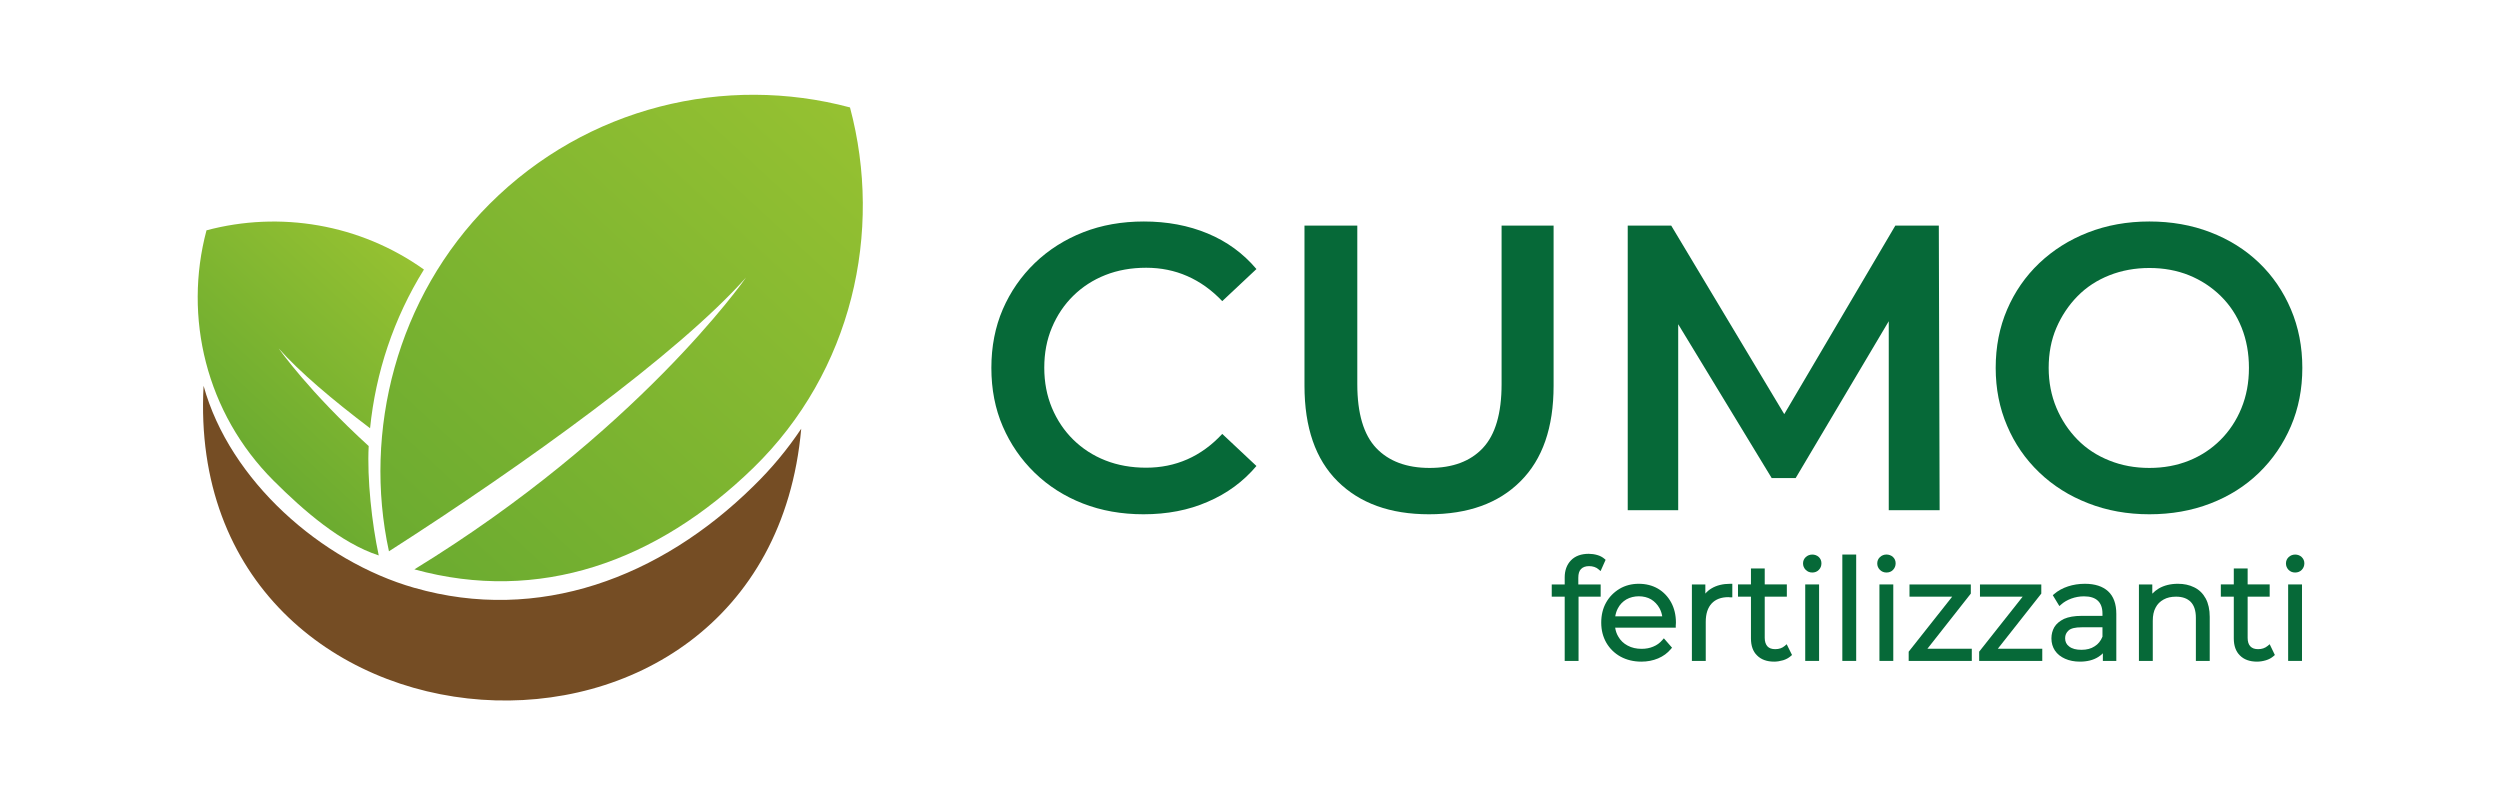 <?xml version="1.0" encoding="UTF-8"?>
<!-- Generator: Adobe Illustrator 26.2.1, SVG Export Plug-In . SVG Version: 6.00 Build 0)  -->
<svg xmlns="http://www.w3.org/2000/svg" xmlns:xlink="http://www.w3.org/1999/xlink" version="1.1" id="Capa_1" x="0px" y="0px" viewBox="0 0 308.59 98.16" style="enable-background:new 0 0 308.59 98.16;" xml:space="preserve">
<style type="text/css">
	.st0{fill:#754D24;}
	.st1{fill:url(#SVGID_1_);}
	.st2{fill:url(#SVGID_00000136408953490636051250000017874638356582714781_);}
	.st3{fill:#066938;}
	.st4{fill:url(#SVGID_00000109015474738494478800000010525290812300221059_);}
	.st5{fill:url(#SVGID_00000080166947851065827760000017119749892918191271_);}
</style>
<g>
	<g>
		<path class="st0" d="M92.99,60.02C81.49,71.34,66.45,76.95,51.15,72.56l-0.01,0c-11.51-3.29-22.81-13.28-26.01-24.94    c-2.61,48.31,69.51,53.25,73.77,5.3C97.22,55.44,95.25,57.82,92.99,60.02z"></path>
		<g>
			<linearGradient id="SVGID_1_" gradientUnits="userSpaceOnUse" x1="110.644" y1="4.72" x2="42.376" y2="78.677">
				<stop offset="0" style="stop-color:#9BC431"></stop>
				<stop offset="1" style="stop-color:#65A830"></stop>
			</linearGradient>
			<path class="st1" d="M104.92,13.26c-15.36-4.1-32.43-0.13-44.49,11.92c-11.5,11.5-15.63,28.08-12.42,42.87     c16.76-10.73,35.73-24.4,44.08-33.8c-0.27,0.39-13.5,19.21-40.94,36.03c15.38,4.24,29.93-0.94,41.85-12.54     C105.2,45.85,109.02,28.62,104.92,13.26z"></path>
			
				<linearGradient id="SVGID_00000112634431650967691070000002454546053907032727_" gradientUnits="userSpaceOnUse" x1="53.945" y1="29.186" x2="26.409" y2="59.017">
				<stop offset="0" style="stop-color:#9BC431"></stop>
				<stop offset="1" style="stop-color:#65A830"></stop>
			</linearGradient>
			<path style="fill:url(#SVGID_00000112634431650967691070000002454546053907032727_);" d="M45.51,55.06     c-7.35-6.7-10.98-11.87-11.1-12.04c2.57,2.89,6.58,6.29,11.27,9.84c0.69-6.84,2.9-13.56,6.65-19.59     c-7.91-5.64-17.8-7.25-26.84-4.84c-2.85,10.68-0.09,22.54,8.29,30.91c3.68,3.68,8.33,7.71,12.97,9.22     C45.9,64.6,45.3,59.1,45.51,55.06z"></path>
		</g>
	</g>
	<g>
		<g>
			<path class="st3" d="M141.15,63.48c-2.71,0-5.2-0.44-7.48-1.33c-2.28-0.89-4.26-2.15-5.95-3.79c-1.69-1.64-3-3.55-3.94-5.72     c-0.94-2.17-1.41-4.58-1.41-7.23c0-2.64,0.47-5.05,1.41-7.23c0.94-2.17,2.26-4.08,3.96-5.72c1.71-1.64,3.7-2.9,5.97-3.79     c2.27-0.89,4.77-1.33,7.48-1.33c2.88,0,5.5,0.49,7.88,1.48c2.38,0.99,4.38,2.45,6.02,4.39l-4.22,3.96     c-1.3-1.37-2.74-2.4-4.32-3.09c-1.57-0.69-3.26-1.03-5.07-1.03c-1.84,0-3.52,0.3-5.04,0.9c-1.52,0.6-2.84,1.46-3.96,2.56     c-1.12,1.1-2,2.41-2.63,3.91c-0.64,1.51-0.95,3.16-0.95,4.97c0,1.81,0.32,3.46,0.95,4.97c0.64,1.51,1.51,2.81,2.63,3.91     c1.12,1.1,2.44,1.96,3.96,2.56c1.52,0.6,3.2,0.9,5.04,0.9c1.81,0,3.5-0.34,5.07-1.03c1.57-0.69,3.01-1.73,4.32-3.14l4.22,3.96     c-1.64,1.94-3.65,3.41-6.02,4.42C146.7,62.98,144.06,63.48,141.15,63.48z"></path>
			<path class="st3" d="M176.38,63.48c-4.78,0-8.54-1.36-11.27-4.07c-2.73-2.71-4.09-6.64-4.09-11.79V27.85h6.52v19.57     c0,3.61,0.78,6.24,2.33,7.88c1.56,1.64,3.76,2.46,6.6,2.46c2.84,0,5.04-0.82,6.57-2.46c1.54-1.64,2.31-4.27,2.31-7.88V27.85h6.42     v19.77c0,5.15-1.36,9.08-4.09,11.79C184.97,62.13,181.2,63.48,176.38,63.48z"></path>
			<polygon class="st3" points="233.14,62.98 233.14,39.65 221.65,59.01 218.69,59.01 207.15,40.02 207.15,62.98 200.92,62.98      200.92,27.85 206.29,27.85 220.24,51.12 233.95,27.85 239.32,27.85 239.42,62.98    "></polygon>
			<path class="st3" d="M265.31,63.48c-2.71,0-5.23-0.45-7.55-1.36c-2.33-0.9-4.34-2.17-6.05-3.81c-1.71-1.64-3.03-3.55-3.96-5.75     c-0.94-2.19-1.41-4.57-1.41-7.15c0-2.61,0.47-5.01,1.41-7.2c0.94-2.19,2.26-4.1,3.96-5.72c1.71-1.62,3.71-2.89,6.02-3.79     c2.31-0.9,4.83-1.36,7.58-1.36c2.71,0,5.22,0.44,7.53,1.33c2.31,0.89,4.31,2.14,6,3.76c1.69,1.62,3,3.54,3.94,5.75     c0.94,2.21,1.41,4.62,1.41,7.23c0,2.61-0.47,5.01-1.41,7.2c-0.94,2.19-2.25,4.11-3.94,5.75c-1.69,1.64-3.69,2.9-6,3.79     C270.53,63.04,268.02,63.48,265.31,63.48z M265.31,57.76c1.77,0,3.4-0.3,4.89-0.9c1.49-0.6,2.79-1.46,3.89-2.56     c1.1-1.1,1.97-2.41,2.58-3.91c0.62-1.51,0.93-3.16,0.93-4.97c0-1.81-0.3-3.46-0.9-4.97c-0.6-1.51-1.46-2.81-2.58-3.91     c-1.12-1.1-2.43-1.96-3.91-2.56c-1.49-0.6-3.12-0.9-4.89-0.9c-1.77,0-3.42,0.3-4.94,0.9c-1.52,0.6-2.84,1.46-3.94,2.58     c-1.1,1.12-1.97,2.43-2.61,3.91c-0.64,1.49-0.95,3.14-0.95,4.94c0,1.77,0.32,3.41,0.95,4.92c0.64,1.51,1.51,2.82,2.61,3.94     c1.1,1.12,2.42,1.98,3.94,2.58C261.89,57.46,263.54,57.76,265.31,57.76z"></path>
		</g>
		<g>
			<g>
				<path class="st3" d="M194.82,72.14h2.76v1.51h-2.73v7.93h-1.71v-7.93h-1.6v-1.51h1.6v-0.87c0-0.86,0.26-1.57,0.77-2.1      c0.52-0.54,1.26-0.81,2.19-0.81c0.35,0,0.71,0.05,1.06,0.15c0.35,0.1,0.65,0.26,0.89,0.47l0.14,0.12l-0.62,1.39l-0.26-0.22      c-0.14-0.13-0.31-0.22-0.51-0.29c-0.2-0.07-0.42-0.1-0.65-0.1c-0.43,0-0.76,0.12-0.99,0.35c-0.23,0.23-0.34,0.59-0.34,1.09      V72.14z"></path>
			</g>
			<g>
				<path class="st3" d="M206.28,74.36c-0.4-0.73-0.95-1.3-1.63-1.7c-0.69-0.4-1.49-0.6-2.37-0.6s-1.68,0.21-2.37,0.62      c-0.71,0.43-1.27,1-1.66,1.7c-0.4,0.71-0.6,1.54-0.6,2.47c0,0.94,0.21,1.75,0.63,2.49c0.42,0.72,1.01,1.3,1.75,1.71      c0.75,0.41,1.62,0.62,2.57,0.62c0.75,0,1.42-0.13,2.07-0.4c0.63-0.27,1.15-0.64,1.58-1.16l0.14-0.16l-1.01-1.16l-0.19,0.22      c-0.31,0.36-0.68,0.63-1.13,0.81c-0.42,0.18-0.9,0.27-1.42,0.27c-0.66,0-1.23-0.13-1.73-0.4c-0.51-0.27-0.89-0.64-1.16-1.12      c-0.2-0.33-0.32-0.7-0.38-1.09h7.48v-0.34c0.01-0.03,0.01-0.07,0.01-0.07c0.01-0.07,0.01-0.15,0.01-0.22      C206.87,75.92,206.67,75.08,206.28,74.36z M199.38,76.08c0.06-0.36,0.16-0.69,0.33-1c0.25-0.47,0.59-0.82,1.04-1.09      c0.91-0.52,2.19-0.51,3.05-0.01c0.44,0.27,0.78,0.63,1.04,1.09c0.17,0.31,0.28,0.64,0.34,1.01H199.38z"></path>
			</g>
			<g>
				<path class="st3" d="M213.83,72.06v1.67h-0.25c-0.04,0-0.1,0-0.16-0.01c-0.02,0-0.05,0-0.07-0.01h-0.01      c-0.9,0-1.58,0.27-2.06,0.78c-0.49,0.53-0.73,1.28-0.73,2.28v4.81h-1.71v-9.44h1.66v1.13c0.21-0.25,0.47-0.47,0.76-0.64      c0.63-0.38,1.41-0.57,2.32-0.57H213.83z"></path>
			</g>
			<g>
				<path class="st3" d="M221.2,80.85l-0.15,0.13c-0.26,0.23-0.59,0.41-0.95,0.52c-0.39,0.11-0.75,0.17-1.1,0.17      c-0.91,0-1.62-0.26-2.12-0.77c-0.5-0.48-0.75-1.19-0.75-2.09v-5.16h-1.6v-1.51h1.6v-1.97h1.7v1.97h2.73v1.51h-2.73v5.09      c0,0.45,0.12,0.8,0.33,1.04c0.22,0.24,0.54,0.35,0.97,0.35c0.47,0,0.85-0.13,1.17-0.4l0.24-0.21L221.2,80.85z"></path>
			</g>
			<g>
				<path class="st3" d="M224.83,69.53c0,0.32-0.1,0.59-0.32,0.81c-0.21,0.22-0.48,0.33-0.81,0.33c-0.32,0-0.59-0.11-0.81-0.33      c-0.22-0.22-0.33-0.49-0.33-0.79c0-0.31,0.11-0.57,0.33-0.78c0.44-0.42,1.17-0.42,1.61-0.02      C224.72,68.96,224.83,69.22,224.83,69.53z"></path>
				<rect x="222.83" y="72.14" class="st3" width="1.71" height="9.44"></rect>
			</g>
			<g>
				<rect x="227.41" y="68.45" class="st3" width="1.71" height="13.13"></rect>
			</g>
			<g>
				<rect x="231.99" y="72.14" class="st3" width="1.71" height="9.44"></rect>
				<path class="st3" d="M233.99,69.53c0,0.32-0.11,0.59-0.32,0.81c-0.21,0.22-0.48,0.33-0.81,0.33c-0.32,0-0.59-0.11-0.81-0.33      c-0.22-0.22-0.33-0.48-0.33-0.79s0.11-0.57,0.33-0.78c0.44-0.43,1.17-0.42,1.61-0.02C233.88,68.96,233.99,69.22,233.99,69.53z"></path>
			</g>
			<g>
				<polygon class="st3" points="243.39,80.08 243.39,81.58 235.6,81.58 235.6,80.44 240.97,73.65 235.7,73.65 235.7,72.14       243.27,72.14 243.27,73.27 237.91,80.08     "></polygon>
			</g>
			<g>
				<polygon class="st3" points="252.09,80.08 252.09,81.58 244.3,81.58 244.3,80.44 249.67,73.65 244.4,73.65 244.4,72.14       251.97,72.14 251.97,73.27 246.6,80.08     "></polygon>
			</g>
			<g>
				<path class="st3" d="M260.21,72.98c-0.67-0.61-1.63-0.92-2.86-0.92c-0.74,0-1.44,0.11-2.08,0.32c-0.67,0.22-1.25,0.54-1.72,0.95      l-0.16,0.14l0.81,1.34l0.23-0.2c0.32-0.29,0.73-0.53,1.23-0.72c0.52-0.19,1.04-0.28,1.58-0.28c0.76,0,1.34,0.18,1.72,0.55      c0.37,0.35,0.56,0.88,0.56,1.57v0.29h-2.59c-0.87,0-1.6,0.13-2.15,0.37c-0.55,0.27-0.94,0.6-1.2,1.02      c-0.24,0.42-0.36,0.89-0.36,1.4c0,0.56,0.15,1.06,0.43,1.49c0.3,0.44,0.71,0.77,1.25,1.01c0.53,0.24,1.15,0.36,1.84,0.36      c0.89,0,1.65-0.19,2.25-0.57c0.22-0.13,0.41-0.29,0.58-0.46v0.94h1.66v-5.8C261.23,74.54,260.89,73.6,260.21,72.98z       M258.55,79.78c-0.43,0.29-0.98,0.43-1.62,0.43c-0.67,0-1.16-0.13-1.52-0.41c-0.34-0.25-0.5-0.59-0.5-1.02      c0-0.39,0.14-0.7,0.43-0.96c0.28-0.26,0.82-0.39,1.62-0.39h2.56v1.16C259.31,79.11,258.99,79.51,258.55,79.78L258.55,79.78z"></path>
			</g>
			<g>
				<path class="st3" d="M272.76,76.14v5.44h-1.71v-5.32c0-0.87-0.21-1.53-0.64-1.97c-0.42-0.42-1.02-0.64-1.8-0.64      c-0.61,0-1.11,0.11-1.54,0.35c-0.45,0.25-0.77,0.57-0.99,1c-0.24,0.44-0.35,0.97-0.35,1.63v4.95h-1.71v-9.44h1.65v1.14      c0.23-0.24,0.5-0.46,0.8-0.64c0.65-0.38,1.45-0.58,2.36-0.58c0.76,0,1.42,0.14,2.02,0.44c0.6,0.29,1.07,0.75,1.41,1.37      C272.59,74.48,272.76,75.25,272.76,76.14z"></path>
			</g>
			<g>
				<path class="st3" d="M280.8,80.85l-0.15,0.13c-0.27,0.24-0.59,0.41-0.95,0.52c-0.37,0.11-0.74,0.17-1.1,0.17      c-0.91,0-1.62-0.26-2.12-0.77c-0.5-0.49-0.75-1.2-0.75-2.09v-5.16h-1.6v-1.51h1.6v-1.97h1.71v1.97h2.72v1.51h-2.72v5.09      c0,0.46,0.11,0.81,0.33,1.04c0.22,0.24,0.54,0.35,0.97,0.35c0.46,0,0.84-0.13,1.17-0.4l0.25-0.21L280.8,80.85z"></path>
			</g>
			<g>
				<path class="st3" d="M284.44,69.53c0,0.32-0.11,0.59-0.32,0.81c-0.21,0.22-0.49,0.33-0.82,0.33c-0.32,0-0.59-0.11-0.81-0.33      c-0.21-0.22-0.32-0.49-0.32-0.79c0-0.31,0.11-0.57,0.33-0.78c0.43-0.42,1.17-0.42,1.6-0.02      C284.32,68.96,284.44,69.22,284.44,69.53z"></path>
				<rect x="282.44" y="72.14" class="st3" width="1.71" height="9.44"></rect>
			</g>
		</g>
	</g>
</g>
</svg>
